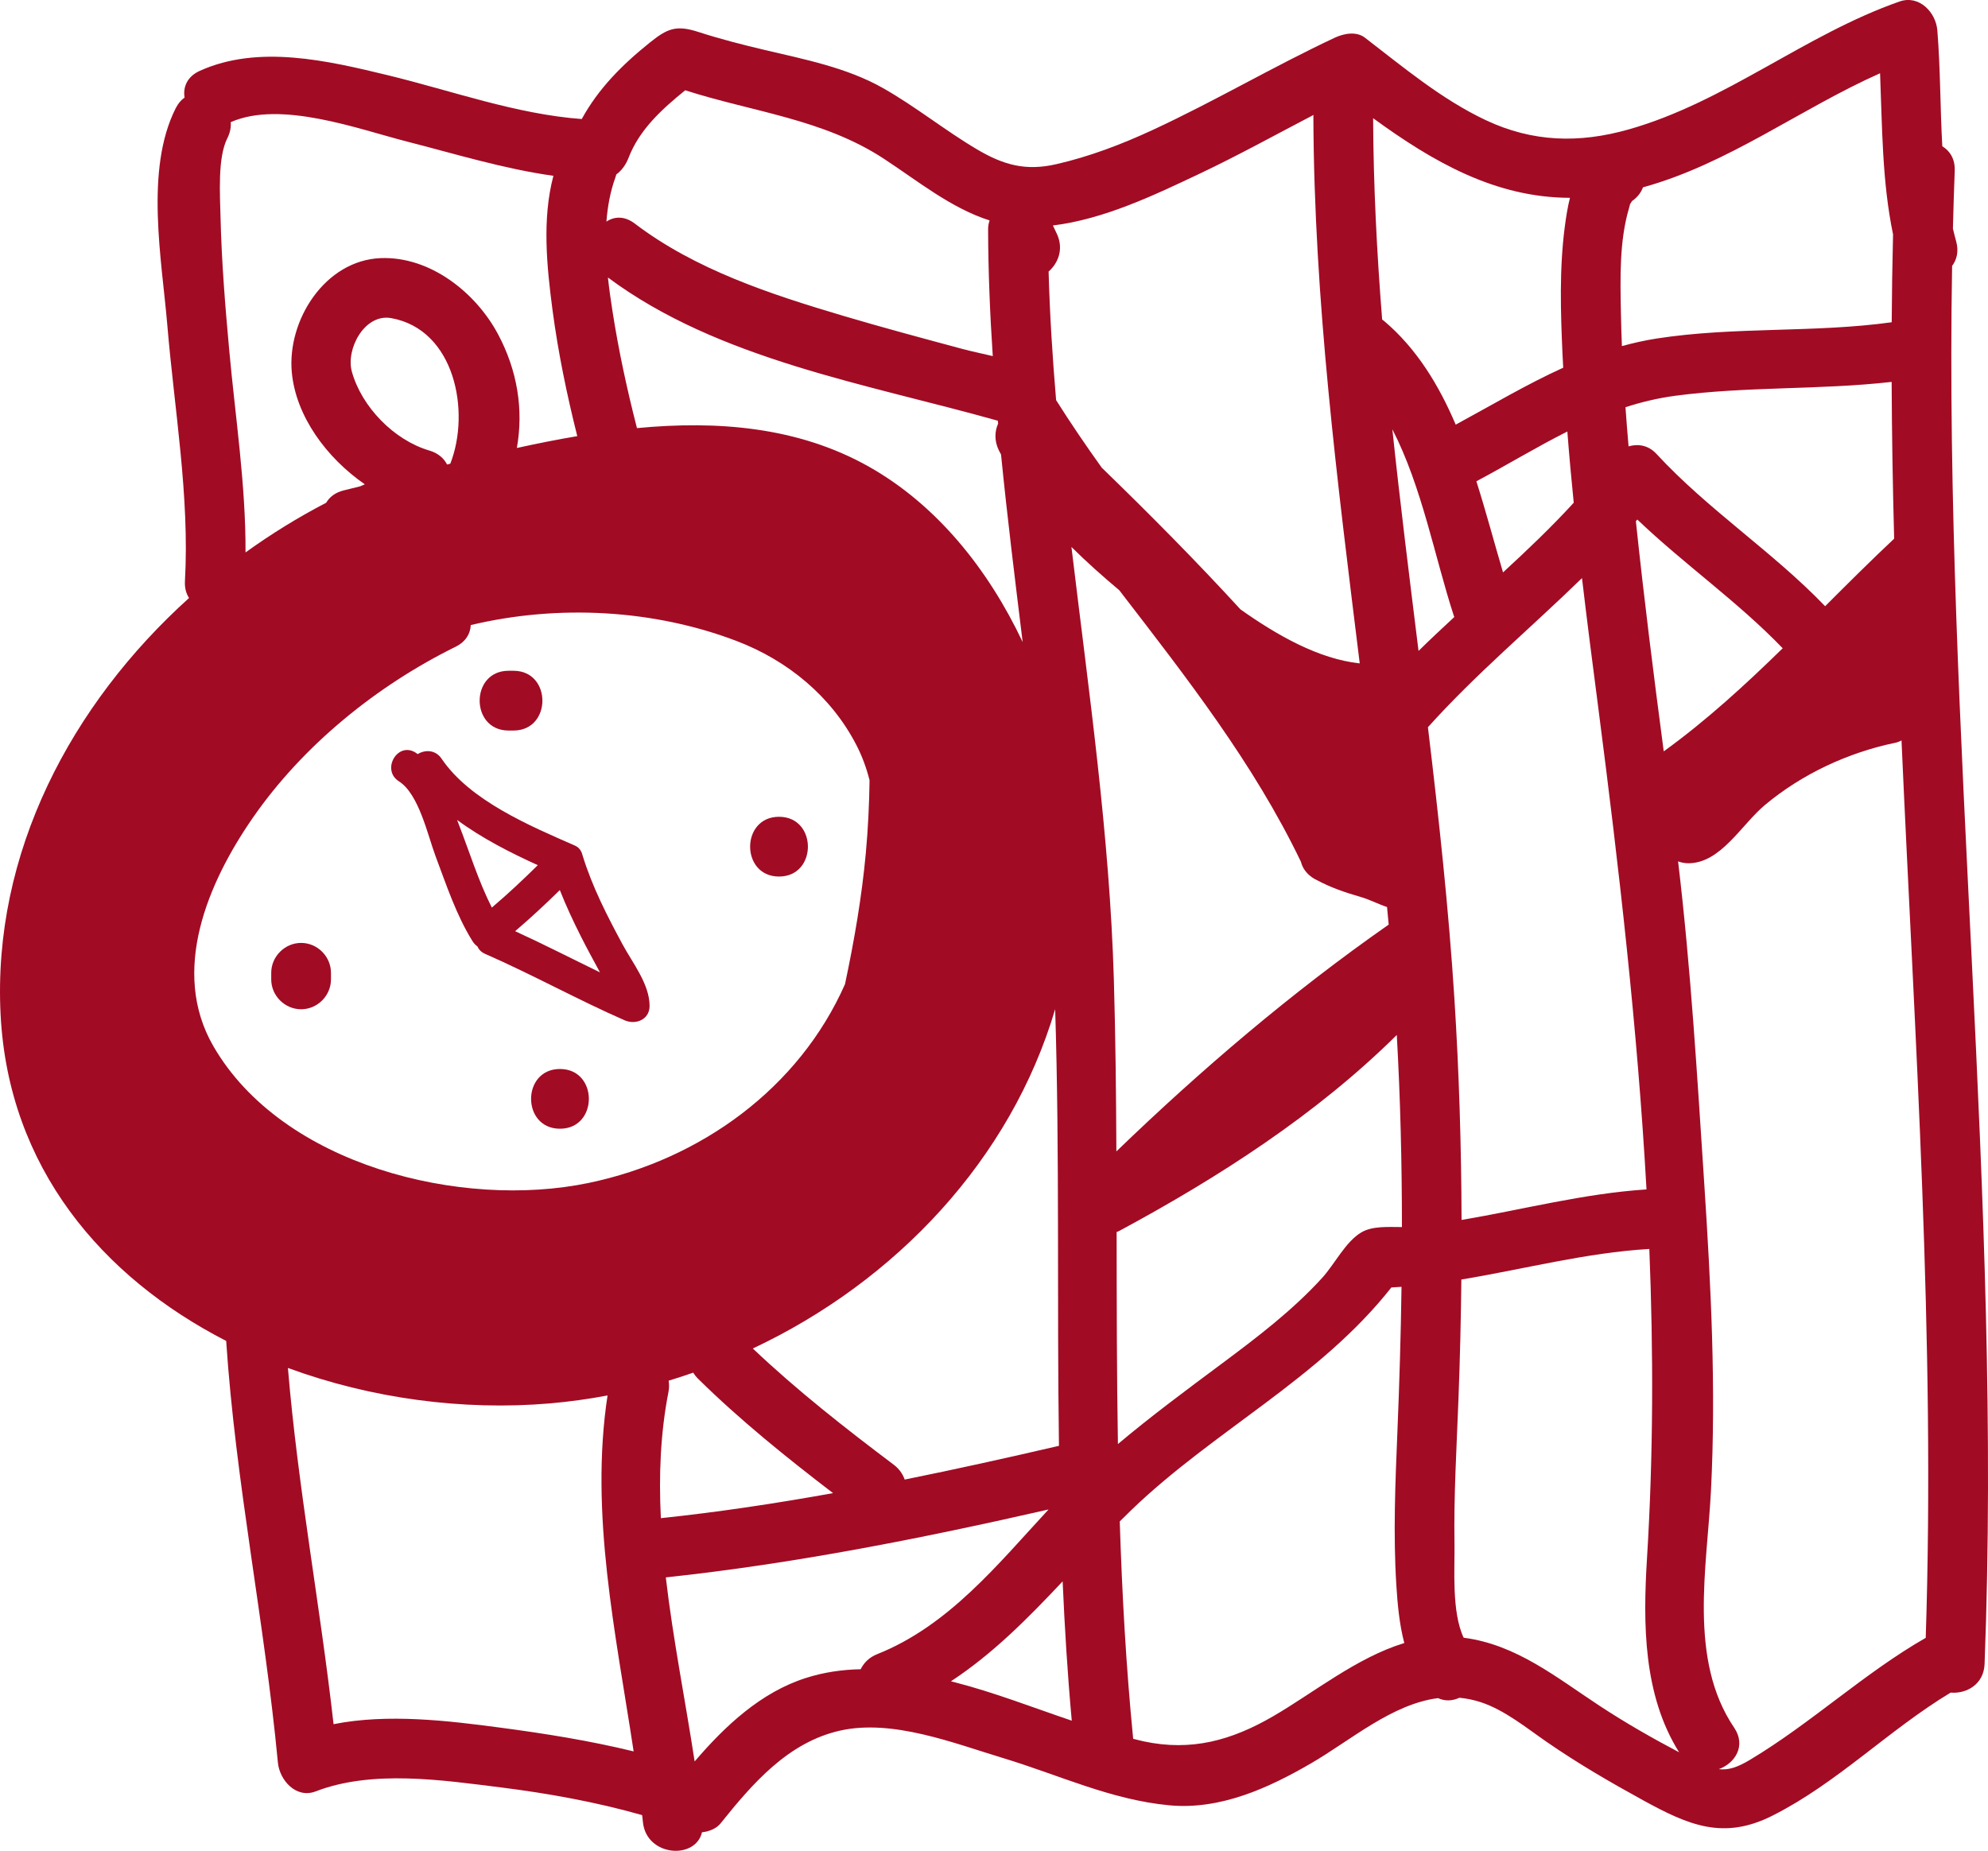 <?xml version="1.0" encoding="utf-8"?>
<!-- Generator: Adobe Illustrator 16.0.3, SVG Export Plug-In . SVG Version: 6.00 Build 0)  -->
<!DOCTYPE svg PUBLIC "-//W3C//DTD SVG 1.1//EN" "http://www.w3.org/Graphics/SVG/1.1/DTD/svg11.dtd">
<svg version="1.1" xmlns="http://www.w3.org/2000/svg" xmlns:xlink="http://www.w3.org/1999/xlink" x="0px" y="0px"
	 width="133.047px" height="123.881px" viewBox="0 0 133.047 123.881" enable-background="new 0 0 133.047 123.881"
	 xml:space="preserve">
<g id="bg">
</g>
<g id="Layer_1">
	<g>
		<g>
			<path fill="#A20B24" d="M130.645,17.799c0.314-0.418,0.457-0.979,0.271-1.643c-0.078-0.285-0.15-0.568-0.217-0.855
				c0.033-1.291,0.07-2.582,0.121-3.873c0.029-0.789-0.324-1.332-0.832-1.639c-0.145-2.584-0.123-5.191-0.332-7.76
				c-0.1-1.207-1.217-2.389-2.531-1.928c-6.35,2.223-11.648,6.732-18.141,8.566c-3.311,0.936-6.414,0.85-9.541-0.621
				c-2.949-1.387-5.529-3.549-8.094-5.523c-0.582-0.449-1.42-0.279-2.018,0c-4.119,1.932-8.043,4.254-12.172,6.168
				c-2.084,0.967-4.238,1.789-6.48,2.301c-2.039,0.465-3.516,0.053-5.287-0.992c-2.164-1.277-4.117-2.871-6.307-4.109
				c-2.41-1.365-5.24-1.918-7.906-2.547c-1.502-0.354-2.99-0.736-4.459-1.211c-1.455-0.469-2.049-0.232-3.217,0.705
				c-1.873,1.502-3.457,3.096-4.57,5.129c-4.389-0.322-8.74-1.906-12.977-2.932c-4.012-0.971-8.658-2.072-12.59-0.291
				C12.511,5.133,12.24,5.84,12.353,6.53c-0.229,0.162-0.432,0.395-0.592,0.711c-2.082,4.117-0.932,10.135-0.564,14.512
				c0.473,5.652,1.5,11.465,1.18,17.148c-0.025,0.459,0.084,0.83,0.275,1.125C4.771,47.133-0.518,57.098,0.041,67.928
				c0.527,10.221,6.801,17.568,15.096,21.824c0.627,9.465,2.568,18.783,3.461,28.223c0.109,1.17,1.215,2.436,2.529,1.928
				c3.795-1.465,8.49-0.752,12.406-0.264c3.146,0.395,6.355,0.973,9.443,1.852c0.018,0.16,0.037,0.322,0.053,0.482
				c0.24,2.289,3.514,2.527,3.953,0.666c0.479-0.045,0.973-0.256,1.236-0.586c2.15-2.682,4.525-5.441,8.018-6.221
				c3.51-0.783,7.621,0.852,10.916,1.848c3.721,1.125,7.178,2.783,11.096,3.154c3.41,0.322,6.635-1.146,9.506-2.816
				c2.66-1.547,5.406-3.965,8.486-4.357c0.48,0.223,0.986,0.184,1.432-0.025c0.471,0.045,0.949,0.139,1.436,0.299
				c1.592,0.525,3.049,1.721,4.41,2.66c2.082,1.439,4.225,2.684,6.441,3.9c3.049,1.672,5.377,2.691,8.67,1.029
				c4.334-2.184,7.783-5.744,11.918-8.232c1.059,0.09,2.219-0.545,2.271-1.916C134.018,80.155,130.096,49.012,130.645,17.799z
				 M110.857,30.379c-0.537-0.58-1.23-0.689-1.865-0.502c-0.076-0.873-0.145-1.746-0.207-2.621c1.053-0.34,2.145-0.605,3.303-0.762
				c4.813-0.643,9.692-0.385,14.51-0.932c0.016,3.5,0.074,6.996,0.168,10.494c-1.564,1.469-3.092,2.992-4.619,4.52
				C118.643,36.926,114.297,34.11,110.857,30.379z M119.307,43.391c-2.521,2.463-5.115,4.842-7.961,6.9
				c-0.678-5.127-1.324-10.26-1.865-15.404c0.033-0.037,0.064-0.074,0.096-0.113C112.707,37.766,116.313,40.276,119.307,43.391z
				 M109.025,13.92c0.16-0.543-0.043-0.037,0.195-0.461c0.371-0.254,0.609-0.576,0.736-0.92c5.708-1.572,10.493-5.242,15.868-7.635
				c0.145,3.613,0.133,7.246,0.869,10.783c-0.049,1.963-0.078,3.924-0.09,5.883c-5.201,0.721-10.514,0.281-15.711,1.086
				c-0.809,0.125-1.586,0.301-2.346,0.51c-0.029-0.738-0.053-1.479-0.066-2.217C108.435,18.612,108.369,16.139,109.025,13.92z
				 M105.07,13.241c-0.162,0.641-0.262,1.299-0.344,1.922c-0.373,2.836-0.281,5.725-0.154,8.574
				c0.012,0.291,0.033,0.582,0.047,0.875c-2.449,1.111-4.766,2.496-7.195,3.811c-1.131-2.652-2.607-5.082-4.781-6.928
				c-0.047-0.041-0.096-0.076-0.143-0.109c-0.355-4.482-0.584-8.973-0.604-13.475C95.931,10.852,100.08,13.229,105.07,13.241z
				 M105.322,33.649c-1.494,1.635-3.102,3.162-4.732,4.664c-0.584-1.971-1.133-4.051-1.783-6.098
				c2.074-1.107,4.047-2.307,6.088-3.332C105.017,30.473,105.162,32.061,105.322,33.649z M70.744,15.68
				c-0.096-0.209-0.186-0.402-0.279-0.588c3.432-0.422,6.777-2.025,9.838-3.475c2.578-1.221,5.076-2.605,7.605-3.924
				c-0.002,0.039-0.012,0.072-0.01,0.109C87.939,20.059,89.5,32.229,91,44.403c-2.752-0.295-5.531-1.881-7.98-3.613
				c-2.99-3.26-6.105-6.404-9.285-9.486c-1.061-1.48-2.082-2.982-3.055-4.521c-0.242-2.861-0.424-5.73-0.502-8.607
				C70.826,17.606,71.191,16.67,70.744,15.68z M70.617,67.545c0.305,9.742,0.115,19.488,0.254,29.229
				c-3.426,0.795-6.869,1.561-10.326,2.258c-0.127-0.369-0.363-0.715-0.734-0.996c-3.25-2.447-6.475-4.975-9.428-7.777
				C59.953,85.76,67.644,77.61,70.617,67.545z M66.8,28.354c-0.234,0.52-0.26,1.152,0.045,1.783c0.049,0.096,0.102,0.191,0.15,0.287
				c0.416,4.189,0.934,8.369,1.447,12.551c-2.314-4.893-5.762-9.188-10.303-11.746c-4.727-2.662-10.135-3.088-15.51-2.574
				c-0.662-2.576-1.225-5.176-1.635-7.807c-0.115-0.736-0.225-1.5-0.309-2.275c7.391,5.508,17.365,7.127,26.096,9.588
				C66.789,28.225,66.794,28.29,66.8,28.354z M41.181,11.889c0.027-0.072,0.047-0.145,0.066-0.213
				c0.369-0.27,0.646-0.664,0.822-1.119c0.725-1.887,2.24-3.258,3.789-4.514c4.527,1.455,9.232,1.916,13.301,4.586
				c2.297,1.508,4.504,3.309,7.07,4.125c-0.064,0.191-0.102,0.393-0.1,0.602c0.01,2.834,0.125,5.66,0.313,8.479
				c-0.686-0.166-1.385-0.305-2.043-0.482c-2.668-0.717-5.336-1.432-7.986-2.219c-4.838-1.438-9.869-3.08-13.93-6.17
				c-0.689-0.525-1.373-0.48-1.898-0.131C40.662,13.819,40.843,12.825,41.181,11.889z M15.212,9.258
				c0.191-0.375,0.256-0.74,0.23-1.082C18.8,6.7,23.951,8.635,27.238,9.475c3.213,0.822,6.482,1.828,9.799,2.293
				c-0.766,2.891-0.443,6.066-0.061,8.975c0.377,2.85,0.959,5.664,1.658,8.449c-1.365,0.23-2.717,0.502-4.043,0.793
				c0.453-2.559,0.043-5.18-1.268-7.629c-1.496-2.793-4.545-5.201-7.83-5.08c-3.738,0.139-6.283,4.156-5.965,7.639
				c0.271,2.947,2.328,5.73,4.887,7.502c-0.104,0.045-0.209,0.09-0.313,0.135c-0.365,0.092-0.729,0.184-1.092,0.27
				c-0.572,0.139-0.957,0.445-1.182,0.83c-1.867,0.969-3.674,2.084-5.396,3.324c0.023-4.52-0.689-9.104-1.094-13.572
				c-0.268-2.936-0.506-5.879-0.578-8.826C14.722,12.985,14.56,10.551,15.212,9.258z M30.136,31.038
				c-0.072,0.018-0.143,0.035-0.215,0.053c-0.217-0.418-0.602-0.764-1.184-0.934c-2.367-0.693-4.537-2.924-5.189-5.283
				c-0.418-1.51,0.854-3.898,2.627-3.582C30.447,22.051,31.501,27.559,30.136,31.038z M33.533,115.643
				c-3.496-0.467-7.58-0.963-11.209-0.238c-0.898-7.963-2.391-15.857-3.055-23.844c5.582,2.055,11.73,2.867,17.51,2.375
				c1.305-0.113,2.6-0.291,3.881-0.533c-1.207,7.912,0.551,15.928,1.746,23.824C39.484,116.512,36.492,116.036,33.533,115.643z
				 M39.398,79.178c-8.525,1.779-20.498-1.182-25.111-9.141c-2.916-5.025-0.369-10.961,2.619-15.279
				c3.363-4.863,8.301-8.863,13.582-11.467c0.691-0.34,0.992-0.885,1.018-1.453c5.871-1.402,12.277-1.045,17.818,1.076
				c3.408,1.307,6.314,3.703,7.99,6.955c0.387,0.748,0.674,1.539,0.881,2.354c-0.023,1.625-0.1,3.25-0.25,4.877
				c-0.27,2.949-0.777,5.871-1.393,8.773C53.474,72.834,46.904,77.61,39.398,79.178z M44.734,93.184
				c0.055-0.275,0.055-0.533,0.014-0.771c0.553-0.166,1.104-0.348,1.648-0.537c0.086,0.143,0.193,0.281,0.328,0.414
				c2.811,2.768,5.896,5.252,9.029,7.65c-3.824,0.688-7.666,1.27-11.525,1.676C44.089,98.78,44.193,95.959,44.734,93.184z
				 M57.601,111.727c-1.227,0.025-2.447,0.197-3.643,0.578c-3.027,0.957-5.424,3.207-7.469,5.594
				c-0.621-4.059-1.449-8.193-1.93-12.318c8.621-0.924,17.162-2.619,25.615-4.547c-3.395,3.668-6.686,7.781-11.463,9.682
				C58.171,110.93,57.812,111.299,57.601,111.727z M63.867,112.592c-0.076-0.02-0.15-0.037-0.225-0.057
				c2.811-1.848,5.16-4.227,7.475-6.689c0.137,3.109,0.328,6.219,0.611,9.324C69.115,114.286,66.533,113.276,63.867,112.592z
				 M74.546,65.592c-0.283-9.717-1.688-19.34-2.84-28.982c1.027,1.02,2.111,1.982,3.201,2.896c4.463,5.799,8.98,11.559,12.16,18.18
				c0.078,0.309,0.242,0.602,0.512,0.852c0.002,0.002,0.004,0.004,0.006,0.006c0.035,0.031,0.074,0.063,0.113,0.094
				c0.137,0.113,0.291,0.207,0.455,0.281c0.92,0.492,1.871,0.818,2.877,1.107c0.658,0.189,1.203,0.49,1.797,0.684
				c0.037,0.391,0.078,0.783,0.111,1.176c-6.492,4.539-12.529,9.686-18.225,15.182C74.697,73.241,74.656,69.417,74.546,65.592z
				 M74.73,82.463c0.061-0.025,0.121-0.045,0.184-0.078c6.619-3.564,13.188-7.783,18.566-13.111
				c0.242,4.283,0.344,8.57,0.344,12.857c-0.922,0-1.967-0.084-2.715,0.355c-1.047,0.613-1.793,2.131-2.609,3.031
				c-1.979,2.176-4.35,3.982-6.699,5.732c-2.381,1.773-4.74,3.518-6.984,5.406C74.738,91.926,74.736,87.196,74.73,82.463z
				 M85.205,114.875c-2.787,1.619-5.479,2.361-8.664,1.68c-0.236-0.051-0.469-0.115-0.703-0.172
				c-0.477-4.844-0.744-9.693-0.898-14.549c0.256-0.254,0.512-0.508,0.773-0.76c5.557-5.352,12.586-8.789,17.404-14.9
				c0.227-0.012,0.453-0.025,0.68-0.043c-0.045,3.217-0.141,6.434-0.273,9.648c-0.143,3.436-0.289,6.881-0.074,10.316
				c0.08,1.264,0.199,2.611,0.533,3.879C90.81,110.94,87.941,113.284,85.205,114.875z M93.183,28.733
				c1.992,3.865,2.844,8.596,4.113,12.477c0.012,0.031,0.023,0.059,0.035,0.088c-0.809,0.748-1.611,1.5-2.395,2.271
				C94.324,38.625,93.705,33.682,93.183,28.733z M95.564,48.676c3.199-3.563,6.885-6.643,10.311-9.982
				c0.342,2.908,0.717,5.813,1.094,8.711c1.383,10.697,2.623,21.439,3.223,32.207c-4.188,0.271-8.25,1.346-12.377,2.043
				c-0.016-4.93-0.164-9.857-0.477-14.781C96.951,60.795,96.291,54.733,95.564,48.676z M107.062,114.182
				c-2.918-1.916-5.586-4.111-9.107-4.564c-0.82-1.746-0.586-4.65-0.613-6.271c-0.053-3.236,0.143-6.475,0.266-9.709
				c0.102-2.664,0.164-5.33,0.193-7.996c4.193-0.691,8.33-1.795,12.58-2.045c0.277,6.893,0.271,13.797-0.156,20.705
				c-0.271,4.391-0.256,9.146,2.15,12.984C110.56,116.331,108.773,115.307,107.062,114.182z M117.1,117.801
				c-0.832,0.496-1.426,0.691-2.07,0.615c1.082-0.391,1.854-1.564,1.025-2.783c-3.075-4.541-1.811-10.721-1.549-15.855
				c0.35-6.863-0.004-13.736-0.451-20.586c-0.475-7.223-0.895-14.371-1.75-21.537c0.211,0.078,0.441,0.125,0.693,0.125
				c2.159,0,3.557-2.592,5.11-3.891c2.486-2.082,5.586-3.525,8.748-4.176c0.139-0.029,0.273-0.084,0.402-0.152
				c0.889,20.018,2.27,40.025,1.621,60.064C124.74,111.999,121.205,115.348,117.1,117.801z"/>
			<path fill="#A20B24" d="M38.992,57.264c-0.002-0.006-0.004-0.01-0.006-0.014c-0.063-0.279-0.223-0.527-0.504-0.65
				c-3.008-1.318-7.031-3.008-8.932-5.822c-0.408-0.605-1.113-0.605-1.596-0.303c-0.045-0.031-0.088-0.064-0.135-0.096
				c-1.213-0.771-2.326,1.152-1.121,1.918c1.344,0.855,1.93,3.625,2.451,5.008c0.725,1.924,1.385,3.947,2.48,5.701
				c0.094,0.148,0.205,0.26,0.328,0.344c0.082,0.201,0.242,0.379,0.514,0.498c3.158,1.383,6.174,3.059,9.33,4.443
				c0.746,0.326,1.672-0.045,1.672-0.959c0-1.455-1.125-2.857-1.799-4.102C40.636,61.305,39.636,59.362,38.992,57.264z
				 M30.699,55.165c-0.037-0.094-0.072-0.189-0.107-0.285c1.654,1.225,3.572,2.197,5.4,3.029c-0.994,0.979-2.01,1.936-3.076,2.838
				C32.015,58.965,31.416,57.01,30.699,55.165z M34.474,62.327c1.035-0.877,2.023-1.803,2.992-2.752
				c0.416,1.051,0.893,2.076,1.404,3.09c0.41,0.816,0.848,1.615,1.283,2.418C38.259,64.163,36.388,63.202,34.474,62.327z"/>
			<path fill="#A20B24" d="M34.033,48.897h0.334c2.578,0,2.578-4,0-4h-0.334C31.457,44.897,31.457,48.897,34.033,48.897z"/>
			<path fill="#A20B24" d="M37.476,71.551c-2.578,0-2.578,3.998,0,3.998S40.054,71.551,37.476,71.551z"/>
			<path fill="#A20B24" d="M52.136,54.67c-2.578,0-2.578,4,0,4S54.714,54.67,52.136,54.67z"/>
			<path fill="#A20B24" d="M20.152,63.112c-1.09,0-2,0.91-2,2v0.443c0,1.09,0.91,1.998,2,1.998s1.998-0.908,1.998-1.998v-0.443
				C22.15,64.022,21.242,63.112,20.152,63.112z"/>
		</g>
	</g>
</g>
<g id="Layer_2">
</g>
</svg>
